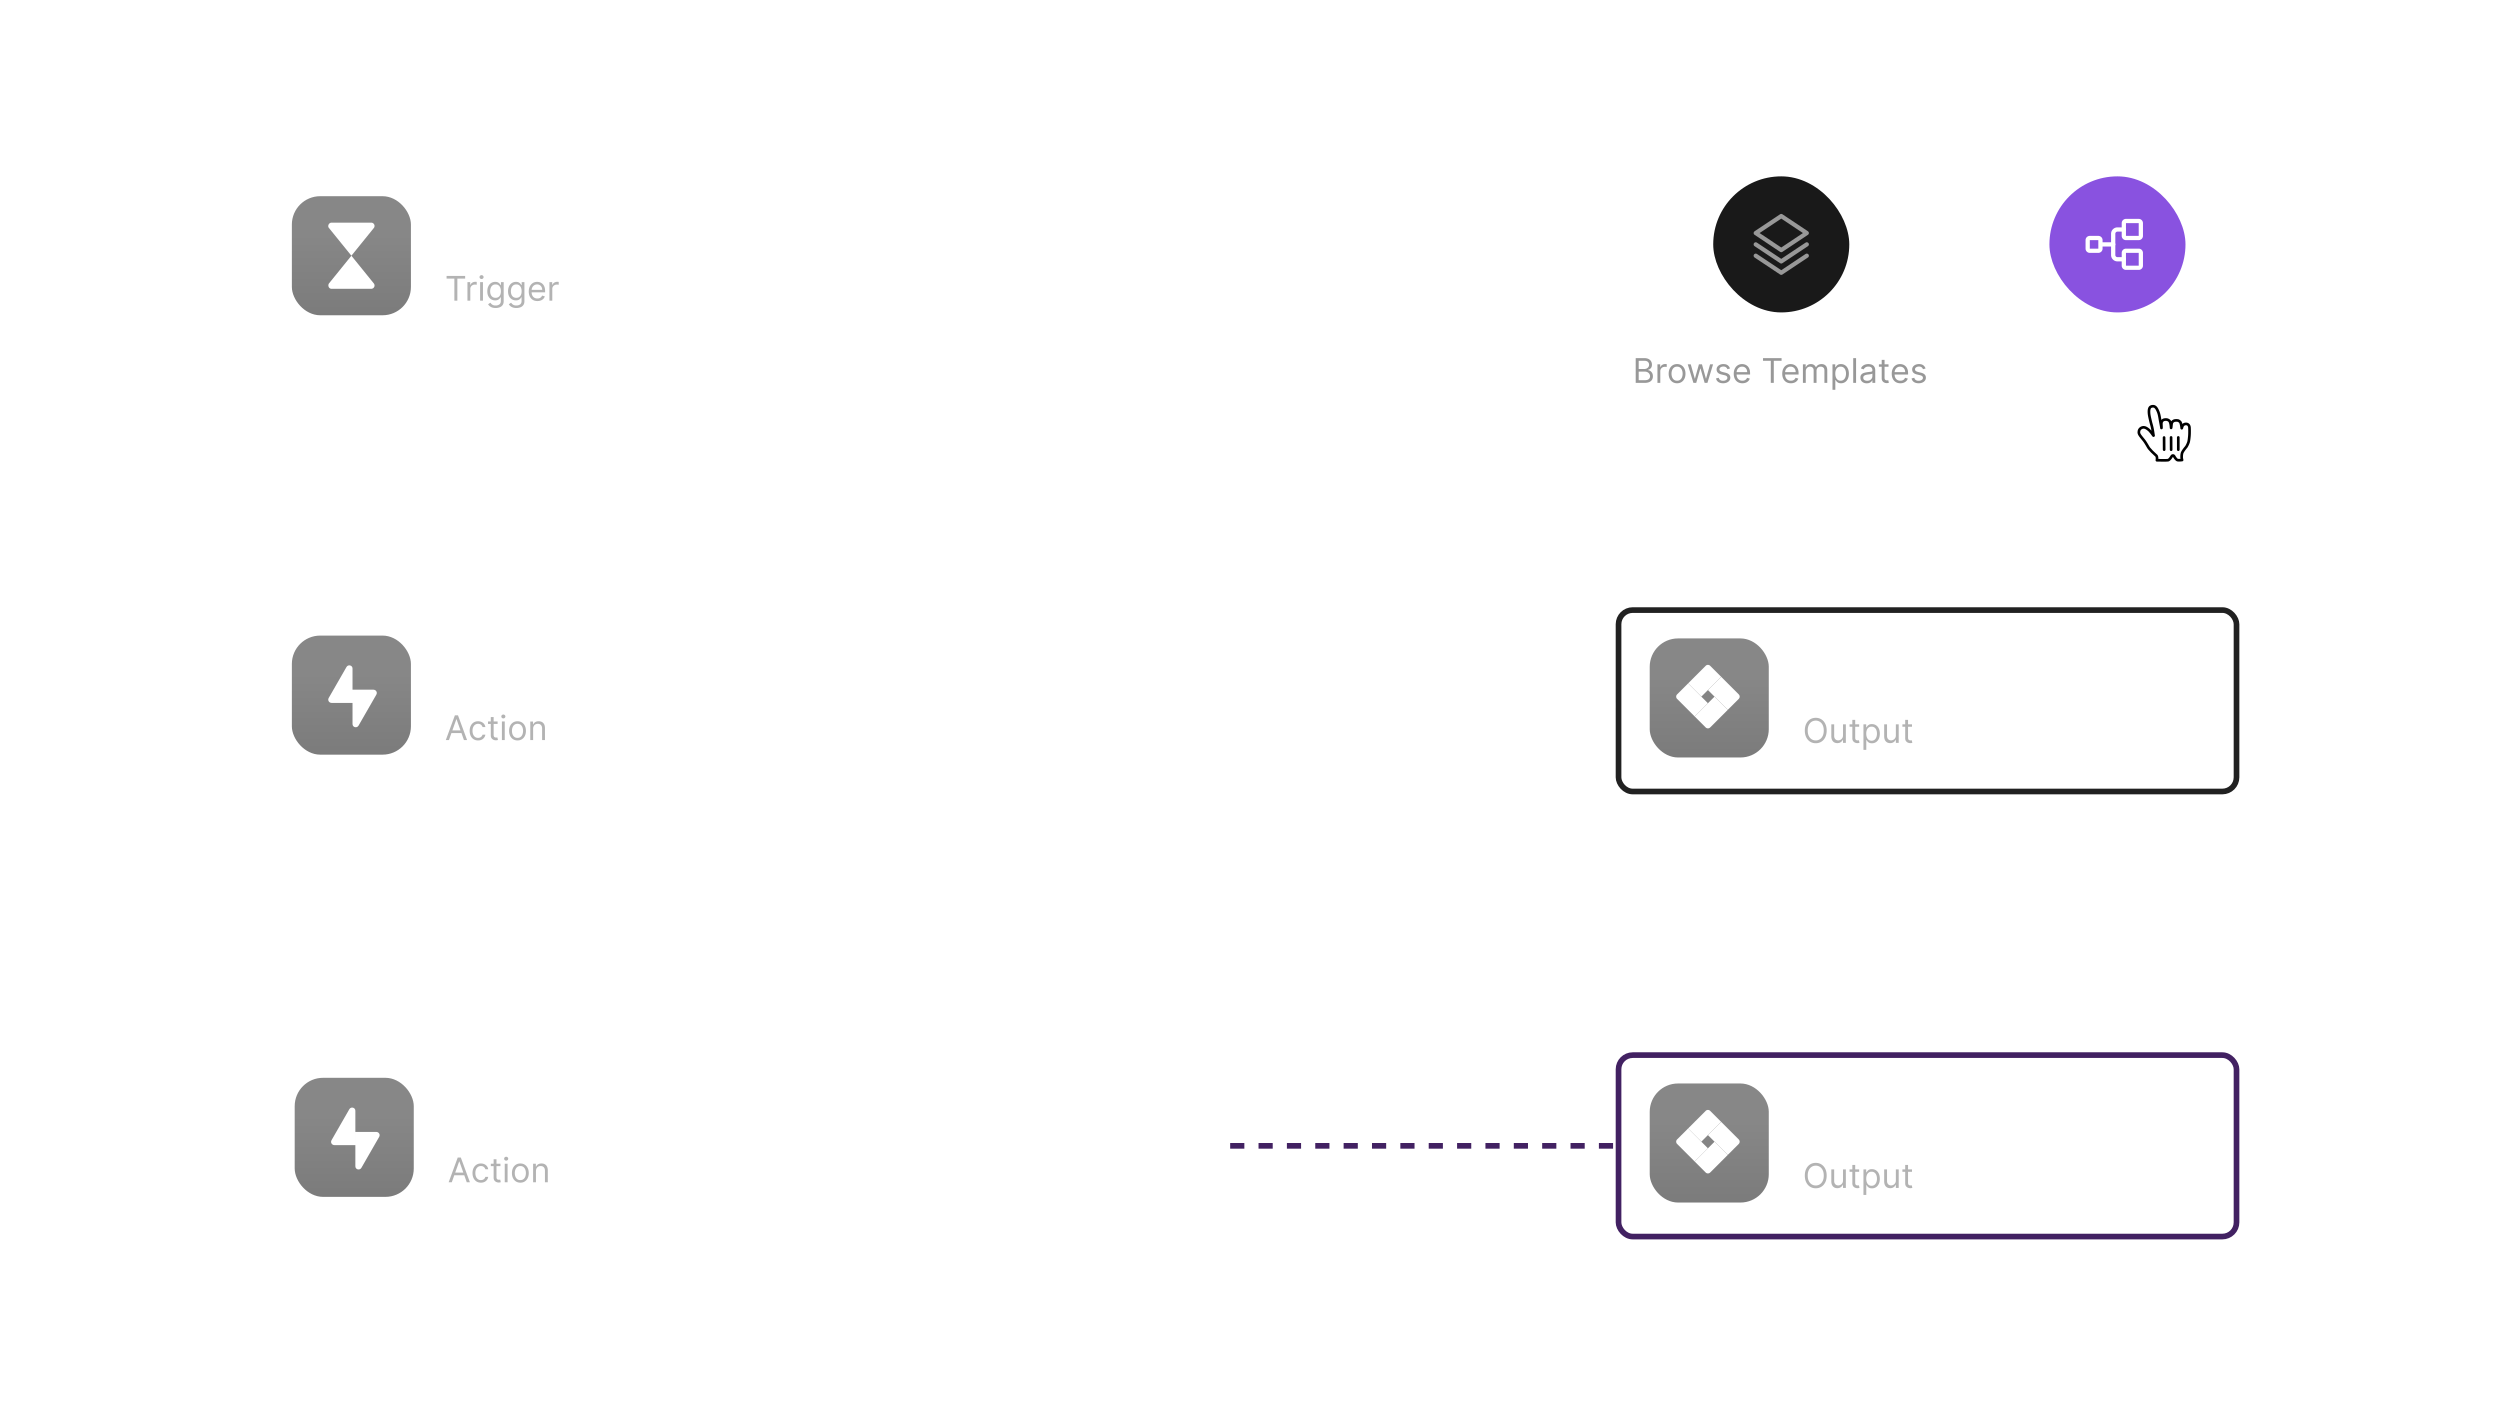 <svg xmlns="http://www.w3.org/2000/svg" width="892" height="502" fill="none"><rect width="222.518" height="66.755" x="93.011" y="373.437" fill="#fff" fill-opacity=".04" rx="6.069"/><rect width="220.495" height="64.733" x="94.023" y="374.448" stroke="#fff" stroke-opacity=".06" stroke-width="2.023" rx="5.057"/><g filter="url(#a)"><rect width="42.481" height="42.481" x="105.149" y="385.573" fill="url(#b)" fill-opacity=".58" rx="10.114"/><path fill="#fff" d="M126.792 417.148c0 1.18 1.534 1.534 2.124.59l6.372-11.092c.472-.826-.118-1.77-1.062-1.77h-7.434v12.272Zm-.001-19.823c0-1.18-1.534-1.534-2.124-.59l-6.372 11.092c-.472.826.118 1.77 1.062 1.77h7.434v-12.272Z"/></g><path fill="#fff" d="M161.198 401.608h-1.121l3.241-8.827h1.104l3.241 8.827h-1.121l-2.637-7.43h-.069l-2.638 7.43Zm.414-3.448h4.517v.949h-4.517v-.949Zm7.426 3.448v-8.827h2.983c.692 0 1.258.125 1.698.375.442.247.77.582.982 1.004.213.423.319.894.319 1.414 0 .52-.106.993-.319 1.418a2.355 2.355 0 0 1-.974 1.017c-.439.25-1.002.375-1.689.375H169.9v-.948h2.103c.474 0 .855-.082 1.143-.245.287-.164.495-.386.624-.664.133-.282.199-.599.199-.953 0-.353-.066-.669-.199-.948a1.412 1.412 0 0 0-.629-.655c-.29-.161-.675-.242-1.155-.242h-1.879v7.879h-1.069Zm8.773-8.827v8.827h-1.069v-8.827h1.069Zm12.66 2.759h-1.069a2.22 2.22 0 0 0-.901-1.397 2.412 2.412 0 0 0-.737-.362c-.27-.08-.551-.12-.844-.12-.535 0-1.019.135-1.453.405-.431.27-.774.668-1.03 1.194-.253.525-.379 1.17-.379 1.935 0 .764.126 1.409.379 1.935.256.526.599.924 1.03 1.194.434.27.918.405 1.453.405.293 0 .574-.04.844-.121.271-.08.516-.199.737-.357a2.254 2.254 0 0 0 .901-1.401h1.069c-.08.451-.227.855-.439 1.211-.213.356-.477.66-.794.909a3.44 3.44 0 0 1-1.064.565 3.978 3.978 0 0 1-1.254.194c-.753 0-1.423-.184-2.009-.552-.586-.367-1.047-.89-1.383-1.569-.337-.678-.505-1.482-.505-2.413 0-.931.168-1.736.505-2.414.336-.678.797-1.201 1.383-1.569.586-.368 1.256-.551 2.009-.551.445 0 .863.064 1.254.194.394.129.748.318 1.064.568.317.248.581.549.794.906.212.353.359.757.439 1.211Zm3.538 6.224c-.42 0-.801-.079-1.142-.237a1.966 1.966 0 0 1-.815-.694c-.201-.305-.302-.673-.302-1.104 0-.379.075-.687.224-.922.15-.239.349-.425.599-.561.25-.135.526-.235.828-.301.305-.069.611-.124.918-.164.402-.052.728-.091.978-.116.253-.029.437-.077.552-.143.118-.066.177-.181.177-.344v-.035c0-.425-.117-.756-.349-.991-.23-.236-.579-.354-1.048-.354-.485 0-.866.107-1.142.319-.276.213-.47.44-.582.681l-.965-.345c.172-.402.402-.715.689-.939.291-.227.607-.385.949-.474a3.936 3.936 0 0 1 1.017-.138c.213 0 .457.026.733.077.278.049.547.151.806.306.261.156.478.39.65.703.173.313.259.733.259 1.259v4.361h-1.017v-.896h-.052a1.788 1.788 0 0 1-.345.461 1.99 1.99 0 0 1-.642.418c-.267.115-.593.173-.978.173Zm.155-.914c.402 0 .741-.079 1.017-.237.279-.158.489-.362.629-.612.144-.25.216-.513.216-.789v-.931c-.043.052-.138.099-.285.142-.143.04-.31.076-.5.108a21.152 21.152 0 0 1-.974.129 3.976 3.976 0 0 0-.741.168 1.287 1.287 0 0 0-.552.341c-.138.149-.207.353-.207.612 0 .353.131.621.393.802.264.178.599.267 1.004.267Zm5.753-8.069v8.827H198.9v-8.827h1.017Zm2.88 0v8.827h-1.017v-8.827h1.017Z"/><path fill="#B3B3B3" d="M161.198 421.837h-1.121l3.241-8.827h1.104l3.241 8.827h-1.121l-2.637-7.431h-.069l-2.638 7.431Zm.414-3.448h4.517v.948h-4.517v-.948Zm9.978 3.586c-.621 0-1.156-.147-1.604-.44a2.864 2.864 0 0 1-1.034-1.211c-.242-.514-.362-1.102-.362-1.763 0-.672.123-1.266.37-1.78.25-.517.598-.921 1.043-1.211.449-.293.972-.44 1.569-.44.466 0 .885.087 1.259.259.373.172.679.414.918.724.238.31.386.672.444 1.086h-1.017a1.57 1.57 0 0 0-.518-.801c-.264-.236-.62-.354-1.068-.354-.397 0-.745.104-1.044.31a2.021 2.021 0 0 0-.693.867c-.164.37-.246.806-.246 1.306 0 .511.08.957.241 1.336.164.379.394.674.69.883.299.21.649.315 1.052.315.264 0 .504-.046.719-.138.216-.092.398-.224.548-.396.149-.173.255-.38.319-.621h1.017c-.058.391-.2.743-.427 1.056-.224.31-.521.557-.892.741-.368.181-.796.272-1.284.272Zm6.969-6.758v.862h-3.431v-.862h3.431Zm-2.431-1.587h1.017v6.31c0 .288.042.503.125.647a.646.646 0 0 0 .328.284c.135.046.277.069.427.069.112 0 .204-.005.275-.017l.173-.034.207.913a2.09 2.09 0 0 1-.289.078c-.124.029-.28.043-.47.043-.287 0-.569-.062-.845-.185a1.681 1.681 0 0 1-.681-.565c-.178-.253-.267-.572-.267-.957v-6.586Zm3.961 8.207v-6.62h1.017v6.62h-1.017Zm.517-7.724a.724.724 0 0 1-.513-.202.654.654 0 0 1-.211-.487c0-.19.071-.352.211-.488a.724.724 0 0 1 .513-.202c.199 0 .368.067.509.202a.646.646 0 0 1 .215.488.644.644 0 0 1-.215.487.708.708 0 0 1-.509.202Zm5.053 7.862c-.598 0-1.122-.142-1.573-.427a2.89 2.89 0 0 1-1.052-1.194c-.25-.511-.375-1.109-.375-1.793 0-.689.125-1.291.375-1.806a2.895 2.895 0 0 1 1.052-1.198c.451-.284.975-.427 1.573-.427s1.121.143 1.569.427c.451.285.801.684 1.051 1.198.253.515.38 1.117.38 1.806 0 .684-.127 1.282-.38 1.793-.25.512-.6.91-1.051 1.194-.448.285-.971.427-1.569.427Zm0-.914c.454 0 .827-.116 1.121-.349.293-.233.51-.539.65-.918.141-.379.212-.79.212-1.233 0-.442-.071-.855-.212-1.237a2.073 2.073 0 0 0-.65-.926c-.294-.236-.667-.354-1.121-.354-.454 0-.828.118-1.121.354-.293.235-.51.544-.651.926a3.57 3.57 0 0 0-.211 1.237c0 .443.071.854.211 1.233.141.379.358.685.651.918.293.233.667.349 1.121.349Zm5.57-3.207v3.983h-1.018v-6.62h.983v1.034h.086c.156-.336.391-.606.707-.81.316-.207.724-.311 1.224-.311.449 0 .841.092 1.177.276.336.181.598.457.784.828.187.368.281.833.281 1.396v4.207h-1.018v-4.138c0-.52-.135-.925-.405-1.215-.27-.293-.641-.44-1.112-.44-.324 0-.615.07-.87.211a1.519 1.519 0 0 0-.6.617c-.146.27-.219.597-.219.982Z"/><rect width="222.518" height="66.755" x="92" y="215.651" fill="#fff" fill-opacity=".04" rx="6.069"/><rect width="220.495" height="64.733" x="93.011" y="216.663" stroke="#fff" stroke-opacity=".06" stroke-width="2.023" rx="5.057"/><g filter="url(#c)"><rect width="42.481" height="42.481" x="104.137" y="227.788" fill="url(#d)" fill-opacity=".58" rx="10.114"/><path fill="#fff" d="M125.78 259.363c0 1.18 1.534 1.534 2.124.59l6.372-11.092c.472-.826-.118-1.77-1.062-1.77h-7.434v12.272Zm0-19.825c0-1.18-1.534-1.534-2.124-.59l-6.372 11.093c-.472.826.118 1.77 1.062 1.77h7.434v-12.273Z"/></g><path fill="#fff" d="m161.428 243.822-2.414-8.827h1.086l1.845 7.189h.086l1.879-7.189h1.207l1.879 7.189h.087l1.844-7.189h1.086l-2.413 8.827h-1.104l-1.948-7.034h-.069l-1.948 7.034h-1.103Zm11.939.138c-.638 0-1.188-.141-1.651-.422a2.836 2.836 0 0 1-1.065-1.19c-.247-.511-.37-1.106-.37-1.784 0-.678.123-1.276.37-1.793.25-.52.598-.925 1.043-1.216.449-.293.972-.439 1.569-.439.345 0 .686.057 1.022.172.336.115.642.302.918.56.276.256.496.595.659 1.018.164.422.246.942.246 1.56v.431h-5.103v-.879h4.069c0-.374-.075-.707-.225-1a1.682 1.682 0 0 0-.629-.694 1.758 1.758 0 0 0-.957-.255c-.405 0-.755.101-1.051.302a1.984 1.984 0 0 0-.677.776 2.28 2.28 0 0 0-.237 1.026v.586c0 .5.086.924.258 1.271.176.345.419.608.729.789.31.178.671.267 1.082.267.267 0 .508-.037.724-.112.218-.077.406-.192.564-.344.158-.156.281-.348.367-.578l.983.276a2.191 2.191 0 0 1-.522.879 2.53 2.53 0 0 1-.905.586 3.355 3.355 0 0 1-1.211.207Zm4.426-.138v-8.827h1.017v3.259h.087c.074-.115.178-.262.31-.44.135-.181.328-.342.578-.483.252-.143.594-.215 1.025-.215.558 0 1.049.139 1.474.418.426.279.758.674.996 1.185.239.512.358 1.115.358 1.81 0 .701-.119 1.309-.358 1.824-.238.511-.569.908-.991 1.189-.423.279-.91.418-1.461.418-.426 0-.766-.07-1.022-.211a1.894 1.894 0 0 1-.59-.487 6.22 6.22 0 0 1-.319-.457h-.121v1.017h-.983Zm1-3.31c0 .5.073.941.22 1.323.147.38.361.677.642.892.282.213.627.319 1.035.319.425 0 .78-.112 1.064-.336.288-.227.503-.531.647-.913.146-.386.22-.814.22-1.285 0-.465-.072-.885-.216-1.258a1.95 1.95 0 0 0-.642-.893c-.285-.221-.642-.332-1.073-.332-.414 0-.762.105-1.043.315a1.88 1.88 0 0 0-.638.871c-.144.37-.216.803-.216 1.297Zm7.418-.672v3.982h-1.017v-8.827h1.017v3.241h.086a1.87 1.87 0 0 1 .698-.814c.314-.204.73-.306 1.25-.306.451 0 .847.09 1.186.271.339.178.602.453.788.823.19.368.285.837.285 1.406v4.206h-1.017v-4.137c0-.526-.137-.933-.41-1.22-.27-.29-.645-.436-1.125-.436-.333 0-.632.071-.896.212-.262.14-.469.346-.621.616-.149.27-.224.598-.224.983Zm8.843 4.12c-.597 0-1.122-.142-1.573-.427a2.9 2.9 0 0 1-1.052-1.193c-.25-.512-.375-1.11-.375-1.793 0-.69.125-1.292.375-1.806a2.898 2.898 0 0 1 1.052-1.199c.451-.284.976-.426 1.573-.426.598 0 1.121.142 1.569.426.451.285.802.684 1.052 1.199.253.514.379 1.116.379 1.806 0 .683-.126 1.281-.379 1.793-.25.511-.601.909-1.052 1.193-.448.285-.971.427-1.569.427Zm0-.914c.454 0 .828-.116 1.121-.349.293-.232.51-.538.651-.918.141-.379.211-.79.211-1.232 0-.443-.07-.855-.211-1.237a2.08 2.08 0 0 0-.651-.927c-.293-.236-.667-.354-1.121-.354-.454 0-.827.118-1.12.354a2.08 2.08 0 0 0-.651.927 3.543 3.543 0 0 0-.211 1.237c0 .442.07.853.211 1.232.141.38.358.686.651.918.293.233.666.349 1.12.349Zm7.242.914c-.597 0-1.122-.142-1.573-.427a2.9 2.9 0 0 1-1.052-1.193c-.25-.512-.375-1.11-.375-1.793 0-.69.125-1.292.375-1.806a2.898 2.898 0 0 1 1.052-1.199c.451-.284.976-.426 1.573-.426.598 0 1.121.142 1.569.426.451.285.802.684 1.052 1.199.253.514.379 1.116.379 1.806 0 .683-.126 1.281-.379 1.793-.25.511-.601.909-1.052 1.193-.448.285-.971.427-1.569.427Zm0-.914c.454 0 .828-.116 1.121-.349.293-.232.51-.538.651-.918.141-.379.211-.79.211-1.232 0-.443-.07-.855-.211-1.237a2.08 2.08 0 0 0-.651-.927c-.293-.236-.667-.354-1.121-.354-.454 0-.827.118-1.12.354a2.08 2.08 0 0 0-.651.927 3.543 3.543 0 0 0-.211 1.237c0 .442.07.853.211 1.232.141.38.358.686.651.918.293.233.666.349 1.12.349Zm5.501-1.637-.017-1.259h.207l2.896-2.948h1.259l-3.086 3.12h-.086l-1.173 1.087Zm-.948 2.413v-8.827h1.017v8.827h-1.017Zm4.207 0-2.586-3.275.724-.707 3.155 3.982h-1.293Zm12.946-8.827v8.827h-1.034l-4.81-6.93h-.087v6.93h-1.068v-8.827h1.034l4.827 6.948h.087v-6.948h1.051Zm4.691 8.965c-.598 0-1.122-.142-1.574-.427a2.898 2.898 0 0 1-1.051-1.193c-.25-.512-.375-1.11-.375-1.793 0-.69.125-1.292.375-1.806a2.896 2.896 0 0 1 1.051-1.199c.452-.284.976-.426 1.574-.426.597 0 1.12.142 1.569.426.451.285.801.684 1.051 1.199.253.514.38 1.116.38 1.806 0 .683-.127 1.281-.38 1.793-.25.511-.6.909-1.051 1.193-.449.285-.972.427-1.569.427Zm0-.914c.454 0 .827-.116 1.12-.349.293-.232.51-.538.651-.918.141-.379.211-.79.211-1.232 0-.443-.07-.855-.211-1.237a2.08 2.08 0 0 0-.651-.927c-.293-.236-.666-.354-1.12-.354-.454 0-.828.118-1.121.354a2.08 2.08 0 0 0-.651.927 3.543 3.543 0 0 0-.211 1.237c0 .442.07.853.211 1.232.141.38.358.686.651.918.293.233.667.349 1.121.349Zm7.431-5.844v.862h-3.43v-.862h3.43Zm-2.43-1.586h1.017v6.31c0 .287.041.503.125.646a.647.647 0 0 0 .327.285c.135.046.278.069.427.069.112 0 .204-.006.276-.017l.172-.035.207.914a1.94 1.94 0 0 1-.289.077c-.123.029-.28.043-.469.043a2.04 2.04 0 0 1-.845-.185 1.679 1.679 0 0 1-.681-.564c-.178-.253-.267-.572-.267-.957v-6.586Zm3.961 8.206v-6.62h1.017v6.62h-1.017Zm.517-7.723a.723.723 0 0 1-.513-.203.65.65 0 0 1-.211-.487c0-.19.07-.352.211-.487a.723.723 0 0 1 .513-.203c.198 0 .368.068.508.203a.643.643 0 0 1 .216.487c0 .19-.072.352-.216.487a.707.707 0 0 1-.508.203Zm5.311 1.103v.862h-3.569v-.862h3.569Zm-2.5 6.62v-7.534c0-.379.089-.695.267-.948.178-.253.41-.443.694-.569.285-.126.585-.19.901-.19.25 0 .454.02.612.061.158.04.276.077.353.112l-.293.879a5.074 5.074 0 0 0-.215-.065 1.307 1.307 0 0 0-.354-.038c-.336 0-.579.084-.728.254-.146.169-.22.418-.22.746v7.292h-1.017Zm3.925 0v-6.62h1.018v6.62h-1.018Zm.518-7.723a.722.722 0 0 1-.513-.203.65.65 0 0 1-.211-.487c0-.19.07-.352.211-.487a.722.722 0 0 1 .513-.203c.198 0 .368.068.508.203a.643.643 0 0 1 .216.487c0 .19-.072.352-.216.487a.707.707 0 0 1-.508.203Zm5.052 7.861c-.62 0-1.155-.146-1.603-.439a2.876 2.876 0 0 1-1.035-1.212c-.241-.514-.362-1.102-.362-1.762 0-.673.124-1.266.371-1.781.25-.517.598-.92 1.043-1.211.448-.293.971-.439 1.569-.439.466 0 .885.086 1.259.258.373.173.679.414.918.724.238.311.386.673.444 1.087h-1.018a1.575 1.575 0 0 0-.517-.802c-.264-.236-.62-.354-1.069-.354-.396 0-.744.104-1.043.311a2.026 2.026 0 0 0-.694.866c-.164.371-.245.806-.245 1.306 0 .512.08.957.241 1.336.164.38.394.674.69.884.298.21.649.314 1.051.314.265 0 .505-.046.72-.137a1.482 1.482 0 0 0 .866-1.018h1.018c-.058.391-.2.743-.427 1.056a2.384 2.384 0 0 1-.892.742c-.368.181-.796.271-1.285.271Zm6.039.017c-.42 0-.8-.079-1.142-.237a1.959 1.959 0 0 1-.815-.694c-.201-.304-.302-.672-.302-1.103 0-.379.075-.687.224-.922.15-.239.35-.426.599-.561.25-.135.526-.235.828-.301.305-.069.611-.124.918-.164.402-.052.729-.091.978-.117.253-.028.437-.076.552-.142.118-.066.177-.181.177-.345v-.034c0-.425-.116-.756-.349-.991-.23-.236-.579-.354-1.048-.354-.485 0-.866.107-1.142.319-.276.213-.47.44-.582.681l-.965-.345c.172-.402.402-.715.69-.939a2.58 2.58 0 0 1 .948-.474 3.936 3.936 0 0 1 1.017-.138c.213 0 .457.026.733.077.278.049.547.151.806.306a1.8 1.8 0 0 1 .65.703c.173.313.259.733.259 1.258v4.362h-1.017v-.896h-.052a1.805 1.805 0 0 1-.345.461 1.99 1.99 0 0 1-.642.418c-.267.115-.593.172-.978.172Zm.155-.913c.402 0 .741-.079 1.017-.237.279-.158.489-.362.629-.612.144-.25.216-.513.216-.789v-.931c-.043.052-.138.099-.285.142-.143.04-.31.076-.5.108-.186.029-.369.054-.547.077l-.427.052a3.976 3.976 0 0 0-.741.168 1.277 1.277 0 0 0-.552.341c-.138.149-.207.353-.207.612 0 .353.131.62.393.801.264.179.599.268 1.004.268Zm7.615-5.862v.862h-3.431v-.862h3.431Zm-2.431-1.586h1.017v6.31c0 .287.042.503.125.646a.65.65 0 0 0 .328.285c.135.046.277.069.426.069.112 0 .204-.006.276-.017l.173-.035.207.914a1.974 1.974 0 0 1-.289.077c-.124.029-.28.043-.47.043-.287 0-.569-.061-.845-.185a1.679 1.679 0 0 1-.681-.564c-.178-.253-.267-.572-.267-.957v-6.586Zm3.961 8.206v-6.62h1.017v6.62h-1.017Zm.517-7.723a.725.725 0 0 1-.513-.203.65.65 0 0 1-.211-.487c0-.19.07-.352.211-.487a.725.725 0 0 1 .513-.203.71.71 0 0 1 .509.203.646.646 0 0 1 .215.487c0 .19-.072.352-.215.487a.71.71 0 0 1-.509.203Zm5.053 7.861c-.598 0-1.122-.142-1.573-.427a2.893 2.893 0 0 1-1.052-1.193c-.25-.512-.375-1.11-.375-1.793 0-.69.125-1.292.375-1.806a2.891 2.891 0 0 1 1.052-1.199c.451-.284.975-.426 1.573-.426.597 0 1.12.142 1.569.426.451.285.801.684 1.051 1.199.253.514.38 1.116.38 1.806 0 .683-.127 1.281-.38 1.793-.25.511-.6.909-1.051 1.193-.449.285-.972.427-1.569.427Zm0-.914c.454 0 .827-.116 1.12-.349.293-.232.51-.538.651-.918.141-.379.211-.79.211-1.232 0-.443-.07-.855-.211-1.237a2.08 2.08 0 0 0-.651-.927c-.293-.236-.666-.354-1.12-.354-.454 0-.828.118-1.121.354a2.08 2.08 0 0 0-.651.927 3.543 3.543 0 0 0-.211 1.237c0 .442.07.853.211 1.232.141.38.358.686.651.918.293.233.667.349 1.121.349Zm5.569-3.206v3.982h-1.017v-6.62h.983v1.034h.086a1.89 1.89 0 0 1 .707-.81c.316-.207.724-.31 1.224-.31.448 0 .841.092 1.177.276.336.181.597.456.784.827.187.368.28.833.28 1.397v4.206h-1.017v-4.137c0-.521-.135-.926-.405-1.216-.27-.293-.641-.44-1.112-.44-.325 0-.615.071-.871.212-.252.14-.452.346-.599.616-.146.27-.22.598-.22.983Z"/><path fill="#B3B3B3" d="M160.186 264.052h-1.12l3.241-8.827h1.103l3.242 8.827h-1.121l-2.638-7.431h-.069l-2.638 7.431Zm.414-3.448h4.517v.948H160.6v-.948Zm9.978 3.586c-.621 0-1.155-.147-1.603-.44a2.867 2.867 0 0 1-1.035-1.211c-.241-.514-.362-1.102-.362-1.763 0-.672.124-1.266.371-1.78.25-.517.598-.921 1.043-1.211.448-.293.971-.44 1.569-.44.465 0 .885.086 1.258.259.374.172.68.414.918.724.239.31.387.672.444 1.086h-1.017a1.575 1.575 0 0 0-.517-.802c-.264-.235-.621-.353-1.069-.353-.396 0-.744.103-1.043.31a2.023 2.023 0 0 0-.694.867c-.164.37-.246.806-.246 1.306 0 .511.081.956.242 1.336.164.379.393.674.689.883.299.21.65.315 1.052.315.264 0 .504-.046.72-.138a1.48 1.48 0 0 0 .866-1.017h1.017a2.348 2.348 0 0 1-1.319 1.797c-.367.181-.795.272-1.284.272Zm6.97-6.759v.862h-3.431v-.862h3.431Zm-2.431-1.586h1.017v6.31c0 .288.041.503.125.647a.645.645 0 0 0 .327.284c.135.046.278.069.427.069.112 0 .204-.005.276-.017l.172-.034.207.913a2.05 2.05 0 0 1-.289.078c-.123.029-.28.043-.469.043-.288 0-.569-.062-.845-.185a1.681 1.681 0 0 1-.681-.565c-.178-.253-.267-.572-.267-.957v-6.586Zm3.961 8.207v-6.621h1.017v6.621h-1.017Zm.517-7.724a.725.725 0 0 1-.513-.203.65.65 0 0 1-.211-.487.65.65 0 0 1 .211-.487.724.724 0 0 1 .513-.202c.198 0 .368.067.508.202a.645.645 0 0 1 .216.487c0 .19-.072.352-.216.487a.707.707 0 0 1-.508.203Zm5.052 7.862c-.597 0-1.122-.143-1.573-.427a2.887 2.887 0 0 1-1.051-1.194c-.25-.511-.375-1.109-.375-1.793 0-.69.125-1.292.375-1.806a2.886 2.886 0 0 1 1.051-1.198c.451-.285.976-.427 1.573-.427.598 0 1.121.142 1.569.427.451.284.802.684 1.052 1.198.253.514.379 1.116.379 1.806 0 .684-.126 1.282-.379 1.793-.25.512-.601.91-1.052 1.194-.448.284-.971.427-1.569.427Zm0-.914c.454 0 .828-.116 1.121-.349.293-.233.51-.539.651-.918.141-.38.211-.79.211-1.233 0-.442-.07-.855-.211-1.237a2.092 2.092 0 0 0-.651-.927c-.293-.235-.667-.353-1.121-.353-.454 0-.827.118-1.12.353-.293.236-.51.545-.651.927a3.547 3.547 0 0 0-.211 1.237c0 .443.07.853.211 1.233.141.379.358.685.651.918.293.233.666.349 1.12.349Zm5.57-3.207v3.983H189.2v-6.621h.983v1.035h.086a1.89 1.89 0 0 1 .707-.81c.316-.207.724-.311 1.224-.311.448 0 .84.092 1.177.276.336.181.597.457.784.828.187.367.28.833.28 1.396v4.207h-1.017v-4.138c0-.52-.135-.925-.405-1.215-.27-.294-.641-.44-1.112-.44-.325 0-.615.07-.871.211a1.514 1.514 0 0 0-.599.616c-.147.271-.22.598-.22.983Z"/><rect width="222.518" height="66.755" x="92" y="58.877" fill="#fff" fill-opacity=".04" rx="6.069"/><rect width="220.495" height="64.733" x="93.011" y="59.888" stroke="#fff" stroke-opacity=".06" stroke-width="2.023" rx="5.057"/><g filter="url(#e)"><rect width="42.481" height="42.481" x="104.137" y="71.015" fill="url(#f)" fill-opacity=".58" rx="10.114"/><path fill="#fff" d="M132.458 104.055h-14.16c-.944 0-1.416-1.062-.944-1.888l8.024-9.912 8.024 9.912c.59.826 0 1.888-.944 1.888Zm.944-21.714-8.024 9.912-8.024-9.912c-.59-.708 0-1.888.944-1.888h14.16a1.18 1.18 0 0 1 .944 1.888Z"/></g><path fill="#fff" d="M159.824 87.049v-8.827h5.293v.948h-4.224v2.983h3.828v.948h-3.828v3.948h-1.069Zm10.743-2.707V80.43h1.017v6.62h-1.017v-1.12h-.069a2.167 2.167 0 0 1-.724.857c-.327.233-.741.349-1.241.349-.414 0-.782-.09-1.103-.272a1.9 1.9 0 0 1-.759-.827c-.184-.37-.276-.838-.276-1.4V80.43h1.017v4.137c0 .483.135.868.405 1.155.273.288.621.431 1.043.431.253 0 .511-.064.772-.194a1.68 1.68 0 0 0 .664-.594c.181-.268.271-.608.271-1.022Zm3.898-1.276v3.983h-1.017v-6.62h.982v1.034h.086c.156-.336.391-.606.707-.81.316-.207.724-.31 1.224-.31.449 0 .841.091 1.177.275.336.181.598.457.785.828.186.368.28.833.28 1.396v4.207h-1.018V82.91c0-.52-.135-.925-.405-1.215-.27-.293-.64-.44-1.112-.44-.324 0-.615.07-.87.211a1.51 1.51 0 0 0-.599.617c-.147.27-.22.597-.22.982Zm8.772 4.12c-.621 0-1.155-.146-1.603-.439a2.859 2.859 0 0 1-1.035-1.211c-.241-.514-.362-1.102-.362-1.763 0-.672.124-1.266.371-1.78a2.93 2.93 0 0 1 1.043-1.211c.448-.293.971-.44 1.569-.44.465 0 .885.087 1.258.259.374.172.68.414.918.724.239.31.387.672.444 1.086h-1.017a1.581 1.581 0 0 0-.517-.802c-.265-.235-.621-.353-1.069-.353-.397 0-.744.103-1.043.31a2.024 2.024 0 0 0-.694.867c-.164.37-.246.806-.246 1.306 0 .511.081.956.242 1.336.163.38.393.674.689.883.299.21.65.315 1.052.315.264 0 .504-.046.72-.138a1.484 1.484 0 0 0 .866-1.017h1.017a2.35 2.35 0 0 1-1.319 1.797c-.367.181-.796.272-1.284.272Zm6.969-6.758v.862h-3.43v-.862h3.43Zm-2.43-1.586h1.017v6.31c0 .288.041.503.125.647a.65.65 0 0 0 .327.284c.135.046.278.07.427.07.112 0 .204-.006.276-.018l.172-.034.207.913a2.045 2.045 0 0 1-.289.078c-.123.029-.28.043-.469.043-.288 0-.569-.062-.845-.185a1.679 1.679 0 0 1-.681-.565c-.178-.253-.267-.572-.267-.957v-6.586Zm3.961 8.207v-6.62h1.017v6.62h-1.017Zm.517-7.724a.723.723 0 0 1-.513-.203.65.65 0 0 1-.211-.487c0-.19.07-.352.211-.487a.723.723 0 0 1 .513-.202c.198 0 .368.067.508.202a.644.644 0 0 1 .216.487c0 .19-.072.352-.216.487a.706.706 0 0 1-.508.203Zm5.052 7.862c-.597 0-1.122-.142-1.573-.427a2.902 2.902 0 0 1-1.052-1.194c-.25-.511-.375-1.109-.375-1.793 0-.69.125-1.291.375-1.806a2.896 2.896 0 0 1 1.052-1.198c.451-.285.976-.427 1.573-.427.598 0 1.121.142 1.569.427.451.284.802.684 1.052 1.198.253.514.379 1.117.379 1.806 0 .684-.126 1.282-.379 1.793a2.86 2.86 0 0 1-1.052 1.194c-.448.284-.971.427-1.569.427Zm0-.914c.454 0 .828-.116 1.121-.35.293-.232.51-.538.651-.917.141-.38.211-.79.211-1.233 0-.442-.07-.855-.211-1.237a2.088 2.088 0 0 0-.651-.927c-.293-.235-.667-.353-1.121-.353-.454 0-.827.118-1.12.353-.293.236-.51.545-.651.927a3.546 3.546 0 0 0-.211 1.237c0 .443.07.853.211 1.233.141.38.358.685.651.918.293.233.666.349 1.12.349Zm5.57-3.207v3.983h-1.017v-6.62h.983v1.034h.086a1.89 1.89 0 0 1 .707-.81c.316-.207.724-.31 1.224-.31.448 0 .84.091 1.176.275.337.181.598.457.785.828.187.368.28.833.28 1.396v4.207h-1.017V82.91c0-.52-.135-.925-.405-1.215-.27-.293-.641-.44-1.112-.44-.325 0-.615.07-.871.211a1.51 1.51 0 0 0-.599.617c-.147.27-.22.597-.22.982Zm16.737-2.086h-1.069a2.217 2.217 0 0 0-.9-1.396 2.426 2.426 0 0 0-.737-.362 2.961 2.961 0 0 0-.845-.121c-.535 0-1.019.135-1.453.405-.431.27-.774.668-1.03 1.194-.253.526-.379 1.17-.379 1.935 0 .765.126 1.41.379 1.935.256.526.599.924 1.03 1.194.434.27.918.406 1.453.406.293 0 .575-.04.845-.121.27-.08.515-.2.737-.358a2.26 2.26 0 0 0 .9-1.4h1.069c-.08.45-.227.854-.439 1.21a3.31 3.31 0 0 1-.793.91 3.47 3.47 0 0 1-1.065.565 3.97 3.97 0 0 1-1.254.194c-.753 0-1.423-.184-2.009-.552-.586-.368-1.047-.89-1.383-1.57-.336-.677-.505-1.482-.505-2.413 0-.93.169-1.735.505-2.413.336-.679.797-1.201 1.383-1.57.586-.367 1.256-.551 2.009-.551.445 0 .863.065 1.254.194.394.13.749.319 1.065.569.316.247.58.549.793.905.212.353.359.757.439 1.211Zm3.538 6.224c-.42 0-.8-.079-1.142-.237a1.96 1.96 0 0 1-.815-.694c-.201-.305-.302-.672-.302-1.103 0-.38.075-.687.225-.923.149-.238.349-.425.599-.56a3.14 3.14 0 0 1 .827-.302c.305-.069.611-.123.918-.164.403-.051.729-.09.979-.116.253-.029.436-.076.551-.142.118-.066.177-.181.177-.345v-.034c0-.426-.116-.756-.349-.992-.23-.235-.579-.353-1.047-.353-.486 0-.867.106-1.143.319-.275.212-.469.44-.581.68l-.966-.344c.172-.402.402-.716.69-.94a2.58 2.58 0 0 1 .948-.474 3.936 3.936 0 0 1 1.017-.138c.213 0 .457.026.733.078.279.049.547.15.806.306.261.155.478.39.651.702.172.314.258.733.258 1.259v4.362h-1.017v-.897h-.052a1.807 1.807 0 0 1-.344.462 1.985 1.985 0 0 1-.643.418c-.267.115-.593.172-.978.172Zm.155-.914c.402 0 .741-.079 1.017-.237a1.616 1.616 0 0 0 .845-1.4v-.932c-.043.052-.138.1-.284.143-.144.04-.311.076-.5.107a23.3 23.3 0 0 1-.974.13c-.265.034-.512.09-.742.168a1.27 1.27 0 0 0-.551.34c-.138.15-.207.354-.207.612 0 .354.13.621.392.802.264.178.599.267 1.004.267Zm5.753-8.068v8.827h-1.017v-8.827h1.017Zm2.88 0v8.827h-1.017v-8.827h1.017Z"/><path fill="#B3B3B3" d="M159.342 99.398v-.948h6.62v.948h-2.776v7.879h-1.069v-7.879h-2.775Zm7.444 7.879v-6.62h.983v1h.069c.121-.328.339-.593.655-.797a1.927 1.927 0 0 1 1.069-.306c.075 0 .168.001.28.004.112.003.197.007.254.013v1.034a3.73 3.73 0 0 0-.237-.039c-.12-.02-.248-.03-.383-.03-.322 0-.609.068-.862.203a1.48 1.48 0 0 0-.811 1.349v4.189h-1.017Zm4.516 0v-6.62h1.017v6.62h-1.017Zm.517-7.723a.724.724 0 0 1-.513-.203.653.653 0 0 1-.211-.487c0-.19.071-.352.211-.487a.725.725 0 0 1 .513-.203c.199 0 .368.068.509.203a.643.643 0 0 1 .215.487c0 .19-.071.352-.215.487a.708.708 0 0 1-.509.203Zm5.036 10.344c-.492 0-.914-.063-1.267-.19a2.679 2.679 0 0 1-.884-.491 2.681 2.681 0 0 1-.556-.647l.81-.569c.092.121.209.259.349.414.141.158.334.295.578.41.247.117.57.176.97.176.534 0 .975-.129 1.323-.388.348-.258.521-.663.521-1.215v-1.345h-.086c-.074.121-.181.27-.319.449-.135.175-.33.331-.586.469-.253.135-.595.203-1.026.203a2.769 2.769 0 0 1-1.439-.379c-.423-.253-.757-.621-1.005-1.104-.244-.483-.366-1.069-.366-1.758 0-.678.119-1.269.358-1.772.238-.506.57-.896.995-1.172.426-.279.917-.418 1.475-.418.431 0 .772.072 1.025.215.256.141.451.302.587.483.137.178.244.325.318.44h.104v-1.052h.983v6.81c0 .569-.13 1.032-.388 1.388a2.215 2.215 0 0 1-1.035.789 3.913 3.913 0 0 1-1.439.254Zm-.035-3.638c.408 0 .753-.093 1.035-.28.281-.187.495-.455.642-.806.146-.351.22-.77.22-1.259 0-.477-.072-.898-.216-1.262a1.888 1.888 0 0 0-.638-.858c-.281-.207-.629-.31-1.043-.31-.431 0-.79.109-1.077.327a1.996 1.996 0 0 0-.643.879c-.14.368-.211.776-.211 1.224 0 .46.072.867.216 1.22.146.351.362.627.646.828.288.198.644.297 1.069.297Zm7.431 3.638c-.491 0-.914-.063-1.267-.19a2.679 2.679 0 0 1-.884-.491 2.681 2.681 0 0 1-.556-.647l.81-.569c.092.121.209.259.35.414.14.158.333.295.577.41.247.117.57.176.97.176.534 0 .975-.129 1.323-.388.348-.258.522-.663.522-1.215v-1.345h-.087c-.074.121-.181.27-.319.449-.135.175-.33.331-.586.469-.253.135-.594.203-1.026.203a2.769 2.769 0 0 1-1.439-.379 2.663 2.663 0 0 1-1.004-1.104c-.245-.483-.367-1.069-.367-1.758 0-.678.12-1.269.358-1.772.239-.506.57-.896.996-1.172.425-.279.916-.418 1.474-.418.431 0 .773.072 1.026.215.255.141.451.302.586.483.138.178.244.325.319.44h.103v-1.052h.983v6.81c0 .569-.129 1.032-.388 1.388a2.215 2.215 0 0 1-1.035.789 3.91 3.91 0 0 1-1.439.254Zm-.035-3.638c.408 0 .753-.093 1.035-.28a1.74 1.74 0 0 0 .642-.806c.147-.351.22-.77.22-1.259 0-.477-.072-.898-.216-1.262a1.888 1.888 0 0 0-.638-.858c-.281-.207-.629-.31-1.043-.31-.431 0-.79.109-1.077.327a1.987 1.987 0 0 0-.642.879 3.396 3.396 0 0 0-.212 1.224c0 .46.072.867.216 1.22.147.351.362.627.646.828.288.198.644.297 1.069.297Zm7.535 1.155c-.638 0-1.189-.141-1.651-.422a2.836 2.836 0 0 1-1.065-1.19c-.247-.511-.371-1.106-.371-1.784 0-.678.124-1.276.371-1.793.25-.52.598-.925 1.043-1.216.448-.293.971-.439 1.569-.439.345 0 .685.057 1.022.172.336.115.642.302.918.56.275.256.495.595.659 1.018.164.422.246.942.246 1.56v.431h-5.103v-.879h4.068c0-.374-.074-.707-.224-1a1.682 1.682 0 0 0-.629-.694 1.758 1.758 0 0 0-.957-.254c-.405 0-.756.1-1.052.301a1.982 1.982 0 0 0-.676.776 2.28 2.28 0 0 0-.237 1.026v.586c0 .5.086.924.258 1.272.176.344.418.607.729.788.31.178.671.268 1.082.268.267 0 .508-.038.724-.113.218-.077.406-.192.564-.344.158-.156.28-.348.367-.578l.982.276a2.178 2.178 0 0 1-.521.879 2.53 2.53 0 0 1-.905.586c-.36.138-.763.207-1.211.207Zm4.288-.138v-6.62h.983v1h.069c.12-.328.339-.593.655-.797a1.927 1.927 0 0 1 1.069-.306c.075 0 .168.001.28.004.112.003.197.007.254.013v1.034a3.73 3.73 0 0 0-.237-.039c-.12-.02-.248-.03-.383-.03-.322 0-.61.068-.862.203a1.48 1.48 0 0 0-.811 1.349v4.189h-1.017Z"/><path fill="#fff" fill-opacity=".06" fill-rule="evenodd" d="M203.259 373.436v-29.332h2.023v29.332h-2.023Zm0-61.698v-29.332h2.023v29.332h-2.023Zm0-96.087v-29.332h2.023v29.332h-2.023Zm0-60.686v-29.332h2.023v29.332h-2.023Z" clip-rule="evenodd"/><circle cx="204.27" cy="327.921" r="16.183" fill="#fff" fill-opacity=".08"/><circle cx="204.27" cy="327.921" r="15.172" stroke="#fff" stroke-opacity=".06" stroke-width="2.023"/><path stroke="#fff" stroke-linecap="round" stroke-linejoin="round" stroke-width="2.023" d="M199.213 327.921h5.057m0 0h5.058m-5.058 0v5.058m0-5.058v-5.057"/><circle cx="204.271" cy="170.135" r="16.183" fill="#fff" fill-opacity=".08"/><circle cx="204.271" cy="170.135" r="15.172" stroke="#fff" stroke-opacity=".06" stroke-width="2.023"/><path stroke="#fff" stroke-linecap="round" stroke-linejoin="round" stroke-width="2.023" d="M199.213 170.135h5.057m0 0h5.058m-5.058 0v5.058m0-5.058v-5.057"/><path stroke="#422162" stroke-dasharray="5.06 5.06" stroke-width="2.023" d="M438.926 408.837h137.556"/><rect width="220.495" height="64.733" x="577.494" y="217.674" fill="#fff" fill-opacity=".04" rx="5.057"/><rect width="220.495" height="64.733" x="577.494" y="217.674" stroke="#212121" stroke-width="2.023" rx="5.057"/><g filter="url(#g)"><rect width="42.481" height="42.481" x="588.62" y="228.8" fill="url(#h)" fill-opacity=".58" rx="10.114"/><path fill="#fff" d="m614.108 242.488 6.254 6.254a1.14 1.14 0 0 1 0 1.652l-3.894 3.894-7.08-7.08 4.72-4.72Zm-15.694 7.906 6.254 6.255 4.72-4.721-7.08-7.08-3.894 3.894a1.14 1.14 0 0 0 0 1.652Z"/><path fill="#fff" d="m616.468 254.287-6.254 6.254a1.14 1.14 0 0 1-1.652 0l-3.894-3.894 7.08-7.081 4.72 4.721Zm-7.906-15.695-6.254 6.254 4.72 4.72 7.08-7.08-3.894-3.894a1.14 1.14 0 0 0-1.652 0Z"/></g><path fill="#fff" d="M644.307 244.834v-8.827h5.327v.948h-4.258v2.983h3.982v.948h-3.982v3h4.327v.948h-5.396Zm7.116 0v-6.62h.982v1h.069c.121-.328.339-.594.656-.798a1.927 1.927 0 0 1 1.068-.306c.075 0 .169.002.281.004.112.003.196.008.254.013v1.035a2.78 2.78 0 0 0-.237-.039 2.354 2.354 0 0 0-.384-.03c-.322 0-.609.067-.862.202-.25.133-.448.317-.595.552a1.495 1.495 0 0 0-.215.798v4.189h-1.017Zm4.516 0v-6.62h.982v1h.069c.121-.328.339-.594.655-.798a1.932 1.932 0 0 1 1.069-.306c.075 0 .169.002.281.004.112.003.196.008.254.013v1.035a2.78 2.78 0 0 0-.237-.039 2.354 2.354 0 0 0-.384-.03c-.322 0-.609.067-.862.202-.25.133-.448.317-.595.552a1.495 1.495 0 0 0-.215.798v4.189h-1.017Zm7.004.138c-.598 0-1.122-.142-1.574-.427a2.894 2.894 0 0 1-1.051-1.194c-.25-.511-.375-1.109-.375-1.793 0-.689.125-1.291.375-1.806a2.9 2.9 0 0 1 1.051-1.198c.452-.284.976-.427 1.574-.427.597 0 1.12.143 1.569.427.451.285.801.684 1.051 1.198.253.515.38 1.117.38 1.806 0 .684-.127 1.282-.38 1.793-.25.512-.6.91-1.051 1.194-.449.285-.972.427-1.569.427Zm0-.914c.454 0 .827-.116 1.12-.349.293-.233.51-.539.651-.918.141-.379.211-.79.211-1.233 0-.442-.07-.855-.211-1.237a2.083 2.083 0 0 0-.651-.926c-.293-.236-.666-.354-1.12-.354-.454 0-.828.118-1.121.354-.293.235-.51.544-.651.926a3.547 3.547 0 0 0-.211 1.237c0 .443.07.854.211 1.233.141.379.358.685.651.918.293.233.667.349 1.121.349Zm4.552.776v-6.62h.983v1h.069c.121-.328.339-.594.655-.798a1.927 1.927 0 0 1 1.069-.306c.075 0 .168.002.28.004.112.003.197.008.254.013v1.035a2.637 2.637 0 0 0-.237-.039c-.12-.02-.248-.03-.383-.03-.322 0-.609.067-.862.202a1.487 1.487 0 0 0-.811 1.35v4.189h-1.017Z"/><path fill="#B3B3B3" d="M651.755 260.649c0 .931-.168 1.735-.505 2.414-.336.678-.797 1.201-1.383 1.568-.586.368-1.256.552-2.009.552-.753 0-1.422-.184-2.008-.552-.586-.367-1.048-.89-1.384-1.568-.336-.679-.504-1.483-.504-2.414s.168-1.736.504-2.414c.336-.678.798-1.201 1.384-1.569.586-.367 1.255-.551 2.008-.551.753 0 1.423.184 2.009.551.586.368 1.047.891 1.383 1.569.337.678.505 1.483.505 2.414Zm-1.035 0c0-.764-.128-1.409-.383-1.935-.253-.526-.597-.924-1.031-1.194a2.67 2.67 0 0 0-1.448-.405c-.534 0-1.018.135-1.452.405-.431.27-.775.668-1.03 1.194-.253.526-.38 1.171-.38 1.935s.127 1.409.38 1.935c.255.526.599.924 1.03 1.194.434.27.918.405 1.452.405a2.67 2.67 0 0 0 1.448-.405c.434-.27.778-.668 1.031-1.194.255-.526.383-1.171.383-1.935Zm6.866 1.707v-3.914h1.017v6.62h-1.017v-1.12h-.069a2.171 2.171 0 0 1-.724.858c-.327.232-.741.349-1.241.349-.414 0-.782-.091-1.104-.272a1.908 1.908 0 0 1-.758-.827c-.184-.371-.276-.838-.276-1.401v-4.207h1.017v4.138c0 .483.135.868.405 1.155.273.287.621.431 1.043.431.253 0 .51-.065.772-.194.264-.129.486-.328.664-.595.181-.267.271-.607.271-1.021Zm5.76-3.914v.862h-3.431v-.862h3.431Zm-2.431-1.586h1.017v6.31c0 .287.042.503.125.647a.65.65 0 0 0 .327.284c.136.046.278.069.427.069.112 0 .204-.006.276-.017l.172-.035.207.914a2.181 2.181 0 0 1-.758.121 2.04 2.04 0 0 1-.845-.186 1.67 1.67 0 0 1-.681-.564c-.178-.253-.267-.572-.267-.957v-6.586Zm3.961 10.689v-9.103h.982v1.052h.121c.075-.115.178-.262.31-.44.136-.181.328-.342.578-.483.253-.143.595-.215 1.026-.215.557 0 1.049.139 1.474.418.425.279.757.674.996 1.185.238.512.357 1.115.357 1.811 0 .701-.119 1.308-.357 1.823-.239.511-.569.908-.992 1.189-.422.279-.909.418-1.461.418-.425 0-.766-.07-1.021-.211a1.885 1.885 0 0 1-.591-.487 6.548 6.548 0 0 1-.319-.457h-.086v3.5h-1.017Zm1-5.793c0 .5.073.941.22 1.324.146.379.36.676.642.892.281.212.626.319 1.034.319.425 0 .78-.112 1.065-.337a2.05 2.05 0 0 0 .646-.913c.147-.385.22-.813.22-1.285 0-.465-.072-.885-.215-1.258a1.937 1.937 0 0 0-.643-.892c-.284-.222-.642-.332-1.073-.332-.414 0-.761.105-1.043.314a1.894 1.894 0 0 0-.638.871c-.143.371-.215.803-.215 1.297Zm10.568.604v-3.914h1.017v6.62h-1.017v-1.12h-.069a2.171 2.171 0 0 1-.724.858c-.327.232-.741.349-1.241.349-.414 0-.782-.091-1.104-.272a1.908 1.908 0 0 1-.758-.827c-.184-.371-.276-.838-.276-1.401v-4.207h1.017v4.138c0 .483.135.868.405 1.155.273.287.621.431 1.043.431.253 0 .51-.065.772-.194a1.69 1.69 0 0 0 .664-.595c.181-.267.271-.607.271-1.021Zm5.76-3.914v.862h-3.431v-.862h3.431Zm-2.431-1.586h1.017v6.31c0 .287.042.503.125.647a.65.65 0 0 0 .327.284c.135.046.278.069.427.069.112 0 .204-.006.276-.017l.172-.035.207.914a2.165 2.165 0 0 1-.758.121 2.04 2.04 0 0 1-.845-.186 1.67 1.67 0 0 1-.681-.564c-.178-.253-.267-.572-.267-.957v-6.586Z"/><rect width="220.495" height="64.733" x="577.494" y="376.47" fill="#fff" fill-opacity=".04" rx="5.057"/><rect width="220.495" height="64.733" x="577.494" y="376.47" stroke="#422162" stroke-width="2.023" rx="5.057"/><g filter="url(#i)"><rect width="42.481" height="42.481" x="588.62" y="387.597" fill="url(#j)" fill-opacity=".58" rx="10.114"/><path fill="#fff" d="m614.108 401.284 6.254 6.254a1.14 1.14 0 0 1 0 1.652l-3.894 3.894-7.08-7.08 4.72-4.72Zm-15.694 7.906 6.254 6.254 4.72-4.72-7.08-7.08-3.894 3.894a1.14 1.14 0 0 0 0 1.652Z"/><path fill="#fff" d="m616.468 413.083-6.254 6.255a1.14 1.14 0 0 1-1.652 0l-3.894-3.895 7.08-7.08 4.72 4.72Zm-7.906-15.694-6.254 6.254 4.72 4.72 7.08-7.08-3.894-3.894a1.14 1.14 0 0 0-1.652 0Z"/></g><path fill="#fff" d="M649.134 397.01a1.355 1.355 0 0 0-.629-1.017c-.368-.241-.819-.362-1.354-.362-.39 0-.732.063-1.025.19-.291.126-.518.3-.681.521a1.253 1.253 0 0 0-.242.755c0 .235.056.438.168.607.115.167.262.306.44.419.178.109.365.199.56.271.196.069.375.125.539.168l.897.242c.229.06.485.143.767.249.284.107.556.252.814.436.262.181.477.414.647.698.169.285.254.634.254 1.047 0 .477-.125.908-.375 1.293-.247.386-.609.692-1.086.919-.474.227-1.05.34-1.728.34-.632 0-1.18-.102-1.642-.306a2.62 2.62 0 0 1-1.087-.853 2.445 2.445 0 0 1-.444-1.272h1.104c.029.333.141.609.336.828.198.215.448.376.75.482.305.104.632.156.983.156.408 0 .774-.067 1.099-.199.324-.135.582-.322.771-.56.19-.241.285-.523.285-.845 0-.293-.082-.531-.246-.715a1.805 1.805 0 0 0-.646-.449 6.926 6.926 0 0 0-.867-.301l-1.086-.311c-.69-.198-1.236-.481-1.638-.849-.402-.367-.603-.849-.603-1.444 0-.494.133-.925.401-1.293.27-.37.632-.658 1.086-.862.457-.207.967-.31 1.53-.31.569 0 1.075.102 1.517.306a2.62 2.62 0 0 1 1.052.828c.261.35.399.748.413 1.193h-1.034Zm6.947 3.914v-3.914h1.017v6.621h-1.017v-1.121h-.069a2.18 2.18 0 0 1-.724.858c-.328.233-.741.349-1.241.349-.414 0-.782-.09-1.104-.271a1.893 1.893 0 0 1-.758-.828c-.184-.371-.276-.838-.276-1.401v-4.207h1.017v4.138c0 .483.135.868.405 1.155.273.288.621.431 1.043.431.253 0 .51-.064.772-.194.264-.129.485-.327.663-.594.181-.268.272-.608.272-1.022Zm5.57 2.845c-.621 0-1.155-.147-1.604-.44a2.864 2.864 0 0 1-1.034-1.211c-.241-.514-.362-1.102-.362-1.763 0-.672.123-1.266.371-1.78a2.918 2.918 0 0 1 1.043-1.211c.448-.293.971-.44 1.568-.44.466 0 .885.086 1.259.259.374.172.68.414.918.724.239.31.387.672.444 1.086h-1.017a1.582 1.582 0 0 0-.517-.802c-.265-.235-.621-.353-1.069-.353-.397 0-.745.103-1.043.31a2.016 2.016 0 0 0-.694.867c-.164.37-.246.806-.246 1.306 0 .511.08.957.241 1.336.164.379.394.674.69.883.299.21.649.315 1.052.315.264 0 .504-.046.719-.138.216-.092.398-.224.548-.396a1.53 1.53 0 0 0 .319-.621h1.017a2.35 2.35 0 0 1-1.319 1.797c-.368.181-.796.272-1.284.272Zm6.78 0c-.621 0-1.156-.147-1.604-.44a2.864 2.864 0 0 1-1.034-1.211c-.242-.514-.362-1.102-.362-1.763 0-.672.123-1.266.37-1.78.25-.517.598-.921 1.043-1.211.449-.293.972-.44 1.569-.44.466 0 .885.086 1.259.259.373.172.679.414.918.724.238.31.386.672.444 1.086h-1.017a1.577 1.577 0 0 0-.518-.802c-.264-.235-.62-.353-1.068-.353-.397 0-.745.103-1.044.31a2.021 2.021 0 0 0-.693.867c-.164.37-.246.806-.246 1.306 0 .511.08.957.241 1.336.164.379.394.674.69.883.299.21.649.315 1.052.315.264 0 .504-.046.719-.138.216-.092.398-.224.548-.396.149-.173.255-.38.319-.621h1.017c-.058.391-.2.743-.427 1.056-.224.31-.521.557-.892.741-.368.181-.796.272-1.284.272Zm6.866 0c-.638 0-1.189-.141-1.651-.423a2.834 2.834 0 0 1-1.065-1.189c-.247-.512-.37-1.106-.37-1.785 0-.678.123-1.275.37-1.793.25-.52.598-.925 1.043-1.215.448-.293.971-.44 1.569-.44.345 0 .685.058 1.022.173.336.115.642.301.918.56.276.256.495.595.659 1.017.164.423.246.943.246 1.56v.431h-5.103v-.879h4.068c0-.373-.074-.707-.224-1a1.688 1.688 0 0 0-.629-.694 1.767 1.767 0 0 0-.957-.254c-.405 0-.756.101-1.052.302a1.982 1.982 0 0 0-.676.776c-.158.319-.237.66-.237 1.025v.587c0 .5.086.923.258 1.271.176.345.418.608.729.789.31.178.671.267 1.082.267.267 0 .508-.037.724-.112a1.56 1.56 0 0 0 .564-.345c.158-.155.28-.348.367-.577l.982.275a2.175 2.175 0 0 1-.521.88c-.244.25-.546.445-.905.586a3.355 3.355 0 0 1-1.211.207Zm8.978-5.276-.914.259a1.707 1.707 0 0 0-.254-.444 1.238 1.238 0 0 0-.449-.362c-.189-.095-.432-.142-.728-.142-.405 0-.743.093-1.013.28-.267.184-.401.418-.401.702 0 .253.092.453.276.599.184.147.471.269.862.367l.983.241c.592.144 1.033.364 1.323.66.29.293.435.671.435 1.133 0 .379-.109.718-.327 1.017a2.177 2.177 0 0 1-.905.707c-.388.173-.839.259-1.354.259-.675 0-1.234-.147-1.676-.44-.443-.293-.723-.721-.841-1.284l.966-.242c.091.357.265.624.521.802.259.178.596.267 1.013.267.474 0 .85-.1 1.129-.301.282-.204.423-.449.423-.733a.77.77 0 0 0-.242-.578c-.161-.158-.408-.276-.741-.353l-1.104-.259c-.606-.143-1.051-.366-1.336-.668-.281-.304-.422-.685-.422-1.142 0-.374.105-.704.315-.991.212-.288.501-.513.866-.677a3.038 3.038 0 0 1 1.25-.246c.655 0 1.169.144 1.543.431.376.288.644.667.802 1.138Zm6.341 0-.914.259a1.679 1.679 0 0 0-.254-.444 1.234 1.234 0 0 0-.448-.362c-.19-.095-.433-.142-.729-.142-.405 0-.743.093-1.013.28-.267.184-.401.418-.401.702 0 .253.092.453.276.599.184.147.472.269.862.367l.983.241c.592.144 1.033.364 1.323.66.29.293.436.671.436 1.133 0 .379-.11.718-.328 1.017a2.17 2.17 0 0 1-.905.707c-.388.173-.839.259-1.354.259-.675 0-1.234-.147-1.676-.44-.443-.293-.723-.721-.841-1.284l.966-.242c.092.357.266.624.521.802.259.178.597.267 1.013.267.474 0 .851-.1 1.129-.301.282-.204.423-.449.423-.733a.774.774 0 0 0-.241-.578c-.161-.158-.409-.276-.742-.353l-1.103-.259c-.607-.143-1.052-.366-1.336-.668-.282-.304-.423-.685-.423-1.142 0-.374.105-.704.315-.991a2.14 2.14 0 0 1 .866-.677 3.041 3.041 0 0 1 1.25-.246c.655 0 1.17.144 1.543.431.377.288.644.667.802 1.138Z"/><path fill="#B3B3B3" d="M651.755 419.446c0 .931-.168 1.735-.505 2.413-.336.679-.797 1.202-1.383 1.569-.586.368-1.256.552-2.009.552-.753 0-1.422-.184-2.008-.552-.586-.367-1.048-.89-1.384-1.569-.336-.678-.504-1.482-.504-2.413 0-.931.168-1.736.504-2.414.336-.678.798-1.201 1.384-1.569.586-.368 1.255-.551 2.008-.551.753 0 1.423.183 2.009.551.586.368 1.047.891 1.383 1.569.337.678.505 1.483.505 2.414Zm-1.035 0c0-.765-.128-1.41-.383-1.935-.253-.526-.597-.924-1.031-1.194a2.67 2.67 0 0 0-1.448-.406c-.534 0-1.018.136-1.452.406-.431.27-.775.668-1.03 1.194-.253.525-.38 1.17-.38 1.935 0 .764.127 1.409.38 1.935.255.526.599.924 1.03 1.194.434.27.918.405 1.452.405a2.67 2.67 0 0 0 1.448-.405c.434-.27.778-.668 1.031-1.194.255-.526.383-1.171.383-1.935Zm6.866 1.707v-3.914h1.017v6.62h-1.017v-1.12h-.069a2.162 2.162 0 0 1-.724.857c-.327.233-.741.35-1.241.35-.414 0-.782-.091-1.104-.272a1.905 1.905 0 0 1-.758-.828c-.184-.37-.276-.837-.276-1.4v-4.207h1.017v4.138c0 .482.135.868.405 1.155.273.287.621.431 1.043.431.253 0 .51-.065.772-.194.264-.129.486-.328.664-.595.181-.267.271-.608.271-1.021Zm5.76-3.914v.862h-3.431v-.862h3.431Zm-2.431-1.586h1.017v6.31c0 .287.042.503.125.646a.647.647 0 0 0 .327.285c.136.046.278.069.427.069.112 0 .204-.006.276-.017l.172-.035.207.914a1.955 1.955 0 0 1-.288.077 2.112 2.112 0 0 1-.47.044 2.04 2.04 0 0 1-.845-.186 1.679 1.679 0 0 1-.681-.564c-.178-.253-.267-.572-.267-.957v-6.586Zm3.961 10.689v-9.103h.982v1.052h.121c.075-.115.178-.262.31-.44.136-.181.328-.342.578-.483.253-.143.595-.215 1.026-.215.557 0 1.049.139 1.474.418.425.279.757.674.996 1.185.238.512.357 1.115.357 1.81 0 .702-.119 1.309-.357 1.824-.239.511-.569.908-.992 1.189-.422.279-.909.418-1.461.418-.425 0-.766-.07-1.021-.211a1.898 1.898 0 0 1-.591-.487 6.548 6.548 0 0 1-.319-.457h-.086v3.5h-1.017Zm1-5.793c0 .5.073.941.22 1.323.146.38.36.677.642.893.281.212.626.319 1.034.319.425 0 .78-.113 1.065-.337a2.05 2.05 0 0 0 .646-.913 3.58 3.58 0 0 0 .22-1.285c0-.465-.072-.885-.215-1.258a1.946 1.946 0 0 0-.643-.893c-.284-.221-.642-.331-1.073-.331-.414 0-.761.104-1.043.314a1.894 1.894 0 0 0-.638.871c-.143.371-.215.803-.215 1.297Zm10.568.604v-3.914h1.017v6.62h-1.017v-1.12h-.069a2.162 2.162 0 0 1-.724.857c-.327.233-.741.35-1.241.35-.414 0-.782-.091-1.104-.272a1.905 1.905 0 0 1-.758-.828c-.184-.37-.276-.837-.276-1.4v-4.207h1.017v4.138c0 .482.135.868.405 1.155.273.287.621.431 1.043.431.253 0 .51-.065.772-.194a1.69 1.69 0 0 0 .664-.595c.181-.267.271-.608.271-1.021Zm5.76-3.914v.862h-3.431v-.862h3.431Zm-2.431-1.586h1.017v6.31c0 .287.042.503.125.646a.647.647 0 0 0 .327.285c.135.046.278.069.427.069.112 0 .204-.006.276-.017l.172-.035.207.914a1.94 1.94 0 0 1-.289.077c-.123.029-.28.044-.469.044a2.04 2.04 0 0 1-.845-.186 1.679 1.679 0 0 1-.681-.564c-.178-.253-.267-.572-.267-.957v-6.586Z"/><path stroke="#fff" stroke-opacity=".06" stroke-width="2.023" d="M315.529 408.837h117.834a6.068 6.068 0 0 0 6.068-6.068V257.626a6.069 6.069 0 0 1 6.069-6.068h130.982"/><rect width="48.549" height="48.549" x="611.276" y="62.923" fill="#191919" rx="24.275"/><path stroke="#989898" stroke-linecap="round" stroke-linejoin="round" stroke-width="1.517" d="m644.654 87.198-9.103 6.068-9.103-6.069m18.206 4.046-9.103 6.069-9.103-6.069m18.206-8.091-9.103 6.068-9.103-6.068 9.103-6.069 9.103 6.069Z"/><path fill="#989898" d="M583.62 136.609v-8.827h3.086c.615 0 1.122.107 1.521.319.4.21.697.493.892.849.196.354.294.746.294 1.177 0 .379-.068.692-.203.94a1.58 1.58 0 0 1-.526.586c-.215.143-.45.25-.702.319v.086c.27.017.541.112.814.284.273.173.502.42.685.742.184.322.276.715.276 1.181 0 .442-.1.84-.301 1.194-.202.353-.519.633-.953.84-.434.207-.998.31-1.694.31h-3.189Zm1.069-.948h2.12c.698 0 1.194-.135 1.487-.405.296-.273.444-.603.444-.991 0-.299-.076-.575-.228-.828a1.658 1.658 0 0 0-.651-.612 2.044 2.044 0 0 0-1-.233h-2.172v3.069Zm0-4h1.982c.322 0 .612-.063.871-.189.261-.127.468-.305.621-.535.155-.23.232-.5.232-.81 0-.388-.135-.717-.405-.987-.27-.273-.698-.41-1.284-.41h-2.017v2.931Zm6.687 4.948v-6.62h.982v1h.069c.121-.328.34-.593.656-.797a1.927 1.927 0 0 1 1.069-.306c.074 0 .168.001.28.004.112.003.196.007.254.013v1.034a4.018 4.018 0 0 0-.237-.039 2.354 2.354 0 0 0-.384-.03c-.322 0-.609.068-.862.203-.25.132-.448.316-.595.552a1.489 1.489 0 0 0-.215.797v4.189h-1.017Zm7.004.138c-.598 0-1.122-.142-1.573-.426a2.902 2.902 0 0 1-1.052-1.194c-.25-.512-.375-1.109-.375-1.793 0-.69.125-1.292.375-1.806a2.882 2.882 0 0 1 1.052-1.198c.451-.285.975-.427 1.573-.427.597 0 1.12.142 1.569.427.451.284.801.683 1.051 1.198.253.514.38 1.116.38 1.806 0 .684-.127 1.281-.38 1.793-.25.511-.6.909-1.051 1.194-.449.284-.972.426-1.569.426Zm0-.913c.454 0 .827-.117 1.12-.35.293-.232.51-.538.651-.918.141-.379.211-.79.211-1.232 0-.443-.07-.855-.211-1.237a2.086 2.086 0 0 0-.651-.927c-.293-.236-.666-.353-1.12-.353-.454 0-.828.117-1.121.353-.293.236-.51.544-.651.927a3.543 3.543 0 0 0-.211 1.237c0 .442.07.853.211 1.232.141.38.358.686.651.918.293.233.667.35 1.121.35Zm5.827.775-2.017-6.62h1.069l1.431 5.069h.069l1.413-5.069h1.087l1.396 5.051h.069l1.431-5.051h1.069l-2.017 6.62h-1l-1.448-5.086h-.104l-1.448 5.086h-1Zm13.051-5.137-.914.258a1.695 1.695 0 0 0-.254-.444 1.244 1.244 0 0 0-.448-.362c-.19-.095-.433-.142-.729-.142-.405 0-.742.093-1.012.28-.268.184-.401.418-.401.703 0 .253.092.452.276.599.183.146.471.269.862.366l.982.242c.592.143 1.033.363 1.323.659.291.293.436.671.436 1.134 0 .379-.109.718-.328 1.017-.215.299-.517.534-.905.707-.388.172-.839.258-1.353.258-.676 0-1.234-.146-1.677-.439-.442-.293-.723-.722-.84-1.285l.965-.241c.092.356.266.623.522.802.258.178.596.267 1.013.267.474 0 .85-.101 1.129-.302.281-.204.422-.448.422-.733 0-.23-.08-.422-.241-.577-.161-.158-.408-.276-.742-.354l-1.103-.258c-.606-.144-1.052-.367-1.336-.668-.282-.305-.422-.686-.422-1.142 0-.374.104-.704.314-.992.213-.287.502-.513.866-.677a3.057 3.057 0 0 1 1.25-.245c.656 0 1.17.143 1.543.431.377.287.644.666.802 1.138Zm4.428 5.275c-.638 0-1.188-.14-1.651-.422a2.836 2.836 0 0 1-1.065-1.19c-.247-.511-.37-1.106-.37-1.784 0-.678.123-1.276.37-1.793.25-.52.598-.925 1.043-1.216.449-.293.972-.439 1.569-.439.345 0 .686.057 1.022.172.336.115.642.302.918.561.276.255.496.594.659 1.017.164.422.246.942.246 1.56v.431h-5.103v-.879h4.069c0-.374-.075-.707-.225-1a1.682 1.682 0 0 0-.629-.694 1.758 1.758 0 0 0-.957-.254c-.405 0-.755.1-1.051.301a1.991 1.991 0 0 0-.677.776 2.28 2.28 0 0 0-.237 1.026v.586c0 .5.086.924.258 1.272.176.344.419.607.729.788.31.178.671.268 1.082.268.267 0 .508-.038.724-.113.218-.077.406-.192.564-.344.158-.155.281-.348.367-.578l.983.276a2.191 2.191 0 0 1-.522.879 2.53 2.53 0 0 1-.905.586 3.355 3.355 0 0 1-1.211.207Zm7.357-8.017v-.948h6.62v.948h-2.775v7.879h-1.069v-7.879h-2.776Zm9.948 8.017c-.638 0-1.188-.14-1.651-.422a2.834 2.834 0 0 1-1.064-1.19c-.248-.511-.371-1.106-.371-1.784 0-.678.123-1.276.371-1.793.25-.52.597-.925 1.043-1.216.448-.293.971-.439 1.568-.439.345 0 .686.057 1.022.172.336.115.642.302.918.561.276.255.496.594.659 1.017.164.422.246.942.246 1.56v.431h-5.103v-.879h4.069c0-.374-.075-.707-.224-1a1.69 1.69 0 0 0-.63-.694 1.758 1.758 0 0 0-.957-.254c-.405 0-.755.1-1.051.301a1.991 1.991 0 0 0-.677.776 2.28 2.28 0 0 0-.237 1.026v.586c0 .5.086.924.259 1.272.175.344.418.607.728.788.31.178.671.268 1.082.268.267 0 .509-.038.724-.113.218-.077.407-.192.565-.344.158-.155.28-.348.366-.578l.983.276a2.191 2.191 0 0 1-.522.879 2.53 2.53 0 0 1-.905.586 3.355 3.355 0 0 1-1.211.207Zm4.288-.138v-6.62h.983v1.034h.086a1.67 1.67 0 0 1 .668-.823c.308-.198.677-.297 1.108-.297.437 0 .8.099 1.091.297.293.196.521.47.685.823h.069c.169-.341.424-.613.763-.814.339-.204.745-.306 1.22-.306.592 0 1.076.185 1.452.556.377.368.565.941.565 1.72v4.43h-1.017v-4.43c0-.489-.134-.838-.401-1.048a1.484 1.484 0 0 0-.944-.314c-.466 0-.826.14-1.082.422-.256.279-.384.632-.384 1.06v4.31h-1.034v-4.534c0-.376-.122-.679-.366-.909-.245-.233-.559-.349-.944-.349-.265 0-.512.07-.742.211a1.588 1.588 0 0 0-.551.586 1.73 1.73 0 0 0-.207.858v4.137h-1.018Zm10.55 2.483v-9.103h.982v1.052h.121c.075-.115.178-.262.31-.44.135-.181.328-.342.578-.483.253-.143.595-.215 1.026-.215.557 0 1.048.139 1.474.418.425.279.757.674.995 1.185.239.512.358 1.115.358 1.81 0 .702-.119 1.309-.358 1.824-.238.511-.569.908-.991 1.189-.422.279-.909.418-1.461.418-.425 0-.766-.07-1.022-.211a1.905 1.905 0 0 1-.59-.487 6.548 6.548 0 0 1-.319-.457h-.086v3.5h-1.017Zm1-5.793c0 .5.073.941.219 1.323.147.38.361.677.643.893.281.212.626.319 1.034.319.425 0 .78-.113 1.065-.337.287-.227.502-.531.646-.913a3.58 3.58 0 0 0 .22-1.285c0-.465-.072-.885-.216-1.258a1.937 1.937 0 0 0-.642-.893c-.284-.221-.642-.331-1.073-.331-.414 0-.761.104-1.043.314-.282.207-.494.497-.638.871-.144.371-.215.803-.215 1.297Zm7.413-5.517v8.827h-1.017v-8.827h1.017Zm3.811 8.983c-.419 0-.8-.079-1.142-.238a1.963 1.963 0 0 1-.815-.693c-.201-.305-.301-.673-.301-1.104 0-.379.074-.687.224-.922.149-.239.349-.425.599-.561.25-.135.526-.235.827-.301.305-.069.611-.124.919-.164.402-.052.728-.091.978-.116.253-.029.437-.077.552-.143.117-.066.176-.181.176-.344v-.035c0-.425-.116-.756-.349-.991-.23-.236-.579-.354-1.047-.354-.486 0-.867.107-1.142.319-.276.213-.47.44-.582.681l-.966-.345c.173-.402.403-.715.69-.939a2.58 2.58 0 0 1 .948-.474 3.936 3.936 0 0 1 1.017-.138c.213 0 .457.026.733.077.279.049.547.151.806.306.262.156.478.39.651.703.172.313.259.733.259 1.259v4.361h-1.018v-.896h-.051a1.788 1.788 0 0 1-.345.461 1.99 1.99 0 0 1-.642.418c-.268.115-.594.173-.979.173Zm.155-.914c.403 0 .742-.079 1.018-.237.278-.158.488-.362.629-.612.143-.25.215-.513.215-.789v-.931c-.043.052-.138.099-.284.142-.144.04-.31.076-.5.108a21.218 21.218 0 0 1-.974.129 3.969 3.969 0 0 0-.742.168c-.227.075-.41.189-.551.341-.138.149-.207.353-.207.612 0 .353.131.621.392.802.264.178.599.267 1.004.267Zm7.615-5.862v.862h-3.431v-.862h3.431Zm-2.431-1.586h1.018v6.31c0 .287.041.503.125.646a.647.647 0 0 0 .327.285c.135.046.277.069.427.069.112 0 .204-.006.276-.017l.172-.035.207.914a1.94 1.94 0 0 1-.289.077 2.1 2.1 0 0 1-.47.044c-.287 0-.569-.062-.844-.186a1.679 1.679 0 0 1-.681-.564c-.179-.253-.268-.572-.268-.957v-6.586Zm6.666 8.344c-.638 0-1.188-.14-1.651-.422a2.834 2.834 0 0 1-1.064-1.19c-.248-.511-.371-1.106-.371-1.784 0-.678.123-1.276.371-1.793.25-.52.597-.925 1.043-1.216.448-.293.971-.439 1.569-.439.344 0 .685.057 1.021.172.336.115.642.302.918.561.276.255.496.594.66 1.017.163.422.245.942.245 1.56v.431h-5.103v-.879h4.069c0-.374-.075-.707-.224-1a1.69 1.69 0 0 0-.63-.694 1.757 1.757 0 0 0-.956-.254c-.406 0-.756.1-1.052.301a1.991 1.991 0 0 0-.677.776 2.28 2.28 0 0 0-.237 1.026v.586c0 .5.086.924.259 1.272.175.344.418.607.728.788.31.178.671.268 1.082.268.267 0 .509-.038.724-.113.218-.077.407-.192.565-.344.158-.155.28-.348.366-.578l.983.276a2.191 2.191 0 0 1-.522.879 2.53 2.53 0 0 1-.905.586 3.355 3.355 0 0 1-1.211.207Zm8.978-5.275-.914.258a1.695 1.695 0 0 0-.254-.444 1.244 1.244 0 0 0-.448-.362c-.19-.095-.433-.142-.729-.142-.405 0-.743.093-1.013.28-.267.184-.4.418-.4.703 0 .253.091.452.275.599.184.146.472.269.862.366l.983.242c.592.143 1.033.363 1.323.659.291.293.436.671.436 1.134 0 .379-.11.718-.328 1.017-.215.299-.517.534-.905.707-.388.172-.839.258-1.353.258-.676 0-1.235-.146-1.677-.439-.443-.293-.723-.722-.841-1.285l.966-.241c.092.356.266.623.521.802.259.178.597.267 1.013.267.474 0 .851-.101 1.13-.302.281-.204.422-.448.422-.733 0-.23-.08-.422-.241-.577-.161-.158-.408-.276-.742-.354l-1.103-.258c-.606-.144-1.052-.367-1.336-.668-.282-.305-.423-.686-.423-1.142 0-.374.105-.704.315-.992.213-.287.501-.513.866-.677a3.057 3.057 0 0 1 1.25-.245c.655 0 1.17.143 1.543.431.377.287.644.666.802 1.138Z"/><rect width="86.984" height="101.961" x="712.016" y="50.785" fill="#fff" fill-opacity=".06" rx="8.092"/><rect width="48.549" height="48.549" x="731.233" y="62.923" fill="#8952E0" rx="24.275"/><g stroke="#fff" stroke-linecap="round" stroke-linejoin="round" stroke-width="1.517" clip-path="url(#k)"><path d="M748.68 84.922h-3.034a.759.759 0 0 0-.759.758v3.035c0 .419.34.758.759.758h3.034c.419 0 .759-.34.759-.758V85.68a.759.759 0 0 0-.759-.758Zm14.414-6.069h-4.552a.759.759 0 0 0-.759.758v4.552c0 .419.34.758.759.758h4.552c.418 0 .758-.34.758-.758V79.61a.759.759 0 0 0-.758-.758Zm0 10.621h-4.552a.759.759 0 0 0-.759.758v4.552c0 .419.34.758.759.758h4.552c.418 0 .758-.34.758-.758v-4.552a.759.759 0 0 0-.758-.758Zm-13.655-2.277h4.551"/><path d="M757.783 92.508h-2.275a1.516 1.516 0 0 1-1.518-1.517v-7.586a1.516 1.516 0 0 1 1.518-1.517h2.275"/></g><path fill="#fff" d="M735.396 127.782v8.827h-1.034l-4.81-6.93h-.087v6.93h-1.068v-8.827h1.034l4.827 6.948h.087v-6.948h1.051Zm4.777 8.965c-.638 0-1.188-.14-1.651-.422a2.834 2.834 0 0 1-1.064-1.19c-.248-.511-.371-1.106-.371-1.784 0-.678.123-1.276.371-1.793.25-.52.597-.925 1.043-1.216.448-.293.971-.439 1.568-.439.345 0 .686.057 1.022.172.336.115.642.302.918.561.276.255.496.594.659 1.017.164.422.246.942.246 1.56v.431h-5.103v-.879h4.069c0-.374-.075-.707-.224-1a1.69 1.69 0 0 0-.63-.694 1.758 1.758 0 0 0-.957-.254c-.405 0-.755.1-1.051.301a1.991 1.991 0 0 0-.677.776 2.28 2.28 0 0 0-.237 1.026v.586c0 .5.086.924.259 1.272.175.344.418.607.728.788.31.178.671.268 1.082.268.267 0 .509-.038.724-.113.218-.077.407-.192.565-.344.158-.155.28-.348.366-.578l.983.276a2.191 2.191 0 0 1-.522.879 2.53 2.53 0 0 1-.905.586 3.355 3.355 0 0 1-1.211.207Zm5.788-.138-2.017-6.62h1.069l1.431 5.069h.069l1.414-5.069h1.086l1.396 5.051h.069l1.431-5.051h1.069l-2.017 6.62h-1l-1.448-5.086h-.103l-1.449 5.086h-1Zm11.914 0v-8.827h5.292v.948h-4.223v2.983h3.827v.948h-3.827v3.948h-1.069Zm8.002-8.827v8.827h-1.017v-8.827h1.017Zm4.553 8.965c-.598 0-1.122-.142-1.573-.426a2.909 2.909 0 0 1-1.052-1.194c-.25-.512-.375-1.109-.375-1.793 0-.69.125-1.292.375-1.806a2.89 2.89 0 0 1 1.052-1.198c.451-.285.975-.427 1.573-.427s1.121.142 1.569.427c.451.284.802.683 1.052 1.198.252.514.379 1.116.379 1.806 0 .684-.127 1.281-.379 1.793-.25.511-.601.909-1.052 1.194-.448.284-.971.426-1.569.426Zm0-.913c.454 0 .828-.117 1.121-.35.293-.232.51-.538.651-.918.14-.379.211-.79.211-1.232 0-.443-.071-.855-.211-1.237a2.086 2.086 0 0 0-.651-.927c-.293-.236-.667-.353-1.121-.353-.454 0-.827.117-1.121.353-.293.236-.51.544-.65.927a3.544 3.544 0 0 0-.212 1.237c0 .442.071.853.212 1.232.14.38.357.686.65.918.294.233.667.35 1.121.35Zm5.827.775-2.017-6.62h1.069l1.431 5.069h.069l1.414-5.069h1.086l1.396 5.051h.069l1.431-5.051h1.069l-2.017 6.62h-1l-1.448-5.086h-.103l-1.449 5.086h-1Z"/><g filter="url(#l)"><path fill="#fff" fill-rule="evenodd" d="M766.8 157.467c-.359-.453-.795-1.381-1.571-2.508-.44-.637-1.532-1.837-1.856-2.446-.282-.539-.252-.781-.185-1.227.119-.794.933-1.412 1.802-1.329.656.062 1.212.496 1.713.906.302.246.674.725.897.996.206.248.257.35.477.643.291.389.382.581.271.153-.09-.627-.237-1.698-.449-2.644-.162-.719-.201-.831-.356-1.382-.163-.587-.246-.998-.399-1.62-.106-.44-.297-1.339-.349-1.845-.072-.691-.11-1.819.334-2.337.347-.406 1.145-.529 1.64-.278.647.327 1.015 1.268 1.183 1.643.302.675.489 1.455.652 2.479.208 1.304.59 3.113.602 3.494.031-.467-.086-1.449-.005-1.897.073-.406.415-.877.842-1.005a2.468 2.468 0 0 1 1.158-.069c.396.081.813.364.969.631.457.788.466 2.4.485 2.314.109-.475.09-1.553.359-2.002.177-.296.629-.563.869-.606a3.51 3.51 0 0 1 1.219-.01c.314.062.741.436.856.616.275.435.432 1.665.479 2.096.019.178.093-.496.37-.93.514-.808 2.33-.965 2.4.807.031.827.025.789.025 1.346 0 .653-.015 1.046-.05 1.519-.04.506-.148 1.649-.306 2.203-.109.38-.469 1.236-.825 1.75 0 0-1.358 1.58-1.506 2.292-.149.71-.099.715-.128 1.22-.03.503.153 1.165.153 1.165s-1.014.132-1.561.045c-.494-.08-1.106-1.064-1.264-1.364-.217-.415-.681-.336-.862-.03-.285.485-.897 1.353-1.329 1.408-.845.106-2.597.039-3.969.025 0 0 .234-1.278-.287-1.717-.385-.327-1.049-.991-1.446-1.34l-1.052-1.165Z" clip-rule="evenodd"/><path stroke="#000" stroke-linecap="round" stroke-linejoin="round" stroke-width=".948" d="M766.8 157.467c-.359-.453-.795-1.381-1.571-2.508-.44-.637-1.532-1.837-1.856-2.446-.282-.539-.252-.781-.185-1.227.119-.794.933-1.412 1.802-1.329.656.062 1.212.496 1.713.906.302.246.674.725.897.996.206.248.257.35.477.643.291.389.382.581.271.153-.09-.627-.237-1.698-.449-2.644-.162-.719-.201-.831-.356-1.382-.163-.587-.246-.998-.399-1.62-.106-.44-.297-1.339-.349-1.845-.072-.691-.11-1.819.334-2.337.347-.406 1.145-.529 1.64-.278.647.327 1.015 1.268 1.183 1.643.302.675.489 1.455.652 2.479.208 1.304.59 3.113.602 3.494.031-.467-.086-1.449-.005-1.897.073-.406.415-.877.842-1.005a2.468 2.468 0 0 1 1.158-.069c.396.081.813.364.969.631.457.788.466 2.4.485 2.314.109-.475.09-1.553.359-2.002.177-.296.629-.563.869-.606a3.51 3.51 0 0 1 1.219-.01c.314.062.741.436.856.616.275.435.432 1.665.479 2.096.019.178.093-.496.37-.93.514-.808 2.33-.965 2.4.807.031.827.025.789.025 1.346 0 .653-.015 1.046-.05 1.519-.04.506-.148 1.649-.306 2.203-.109.38-.469 1.236-.825 1.75 0 0-1.358 1.58-1.506 2.292-.149.71-.099.715-.128 1.22-.03.503.153 1.165.153 1.165s-1.014.132-1.561.045c-.494-.08-1.106-1.064-1.264-1.364-.217-.415-.681-.336-.862-.03-.285.485-.897 1.353-1.329 1.408-.845.106-2.597.039-3.969.025 0 0 .234-1.278-.287-1.717-.385-.327-1.049-.991-1.446-1.34l-1.052-1.165v0Z" clip-rule="evenodd"/><path stroke="#000" stroke-linecap="round" stroke-width=".948" d="M777.212 157.915v-4.373m-2.549 4.389-.02-4.391m-2.503.039.026 4.332"/></g><defs><filter id="a" width="42.481" height="43.492" x="105.149" y="384.562" color-interpolation-filters="sRGB" filterUnits="userSpaceOnUse"><feFlood flood-opacity="0" result="BackgroundImageFix"/><feBlend in="SourceGraphic" in2="BackgroundImageFix" result="shape"/><feColorMatrix in="SourceAlpha" result="hardAlpha" values="0 0 0 0 0 0 0 0 0 0 0 0 0 0 0 0 0 0 127 0"/><feOffset dy="-1.011"/><feGaussianBlur stdDeviation="1.517"/><feComposite in2="hardAlpha" k2="-1" k3="1" operator="arithmetic"/><feColorMatrix values="0 0 0 0 1 0 0 0 0 1 0 0 0 0 1 0 0 0 0.16 0"/><feBlend in2="shape" result="effect1_innerShadow_748_9537"/></filter><filter id="c" width="42.481" height="43.492" x="104.137" y="226.777" color-interpolation-filters="sRGB" filterUnits="userSpaceOnUse"><feFlood flood-opacity="0" result="BackgroundImageFix"/><feBlend in="SourceGraphic" in2="BackgroundImageFix" result="shape"/><feColorMatrix in="SourceAlpha" result="hardAlpha" values="0 0 0 0 0 0 0 0 0 0 0 0 0 0 0 0 0 0 127 0"/><feOffset dy="-1.011"/><feGaussianBlur stdDeviation="1.517"/><feComposite in2="hardAlpha" k2="-1" k3="1" operator="arithmetic"/><feColorMatrix values="0 0 0 0 1 0 0 0 0 1 0 0 0 0 1 0 0 0 0.16 0"/><feBlend in2="shape" result="effect1_innerShadow_748_9537"/></filter><filter id="e" width="42.481" height="43.492" x="104.137" y="70.003" color-interpolation-filters="sRGB" filterUnits="userSpaceOnUse"><feFlood flood-opacity="0" result="BackgroundImageFix"/><feBlend in="SourceGraphic" in2="BackgroundImageFix" result="shape"/><feColorMatrix in="SourceAlpha" result="hardAlpha" values="0 0 0 0 0 0 0 0 0 0 0 0 0 0 0 0 0 0 127 0"/><feOffset dy="-1.011"/><feGaussianBlur stdDeviation="1.517"/><feComposite in2="hardAlpha" k2="-1" k3="1" operator="arithmetic"/><feColorMatrix values="0 0 0 0 1 0 0 0 0 1 0 0 0 0 1 0 0 0 0.16 0"/><feBlend in2="shape" result="effect1_innerShadow_748_9537"/></filter><filter id="g" width="42.481" height="43.492" x="588.62" y="227.788" color-interpolation-filters="sRGB" filterUnits="userSpaceOnUse"><feFlood flood-opacity="0" result="BackgroundImageFix"/><feBlend in="SourceGraphic" in2="BackgroundImageFix" result="shape"/><feColorMatrix in="SourceAlpha" result="hardAlpha" values="0 0 0 0 0 0 0 0 0 0 0 0 0 0 0 0 0 0 127 0"/><feOffset dy="-1.011"/><feGaussianBlur stdDeviation="1.517"/><feComposite in2="hardAlpha" k2="-1" k3="1" operator="arithmetic"/><feColorMatrix values="0 0 0 0 1 0 0 0 0 1 0 0 0 0 1 0 0 0 0.16 0"/><feBlend in2="shape" result="effect1_innerShadow_748_9537"/></filter><filter id="i" width="42.481" height="43.492" x="588.62" y="386.585" color-interpolation-filters="sRGB" filterUnits="userSpaceOnUse"><feFlood flood-opacity="0" result="BackgroundImageFix"/><feBlend in="SourceGraphic" in2="BackgroundImageFix" result="shape"/><feColorMatrix in="SourceAlpha" result="hardAlpha" values="0 0 0 0 0 0 0 0 0 0 0 0 0 0 0 0 0 0 127 0"/><feOffset dy="-1.011"/><feGaussianBlur stdDeviation="1.517"/><feComposite in2="hardAlpha" k2="-1" k3="1" operator="arithmetic"/><feColorMatrix values="0 0 0 0 1 0 0 0 0 1 0 0 0 0 1 0 0 0 0.16 0"/><feBlend in2="shape" result="effect1_innerShadow_748_9537"/></filter><filter id="l" width="26.624" height="27.837" x="758.876" y="140.681" color-interpolation-filters="sRGB" filterUnits="userSpaceOnUse"><feFlood flood-opacity="0" result="BackgroundImageFix"/><feColorMatrix in="SourceAlpha" result="hardAlpha" values="0 0 0 0 0 0 0 0 0 0 0 0 0 0 0 0 0 0 127 0"/><feOffset dy="2.529"/><feGaussianBlur stdDeviation="1.896"/><feColorMatrix values="0 0 0 0 0 0 0 0 0 0 0 0 0 0 0 0 0 0 0.403 0"/><feBlend in2="BackgroundImageFix" result="effect1_dropShadow_748_9537"/><feBlend in="SourceGraphic" in2="effect1_dropShadow_748_9537" result="shape"/></filter><linearGradient id="b" x1="126.389" x2="126.389" y1="385.573" y2="428.054" gradientUnits="userSpaceOnUse"><stop offset=".295" stop-color="#313131"/><stop offset="1" stop-color="#1C1C1C"/></linearGradient><linearGradient id="d" x1="125.378" x2="125.378" y1="227.788" y2="270.269" gradientUnits="userSpaceOnUse"><stop offset=".295" stop-color="#313131"/><stop offset="1" stop-color="#1C1C1C"/></linearGradient><linearGradient id="f" x1="125.378" x2="125.378" y1="71.015" y2="113.495" gradientUnits="userSpaceOnUse"><stop offset=".295" stop-color="#313131"/><stop offset="1" stop-color="#1C1C1C"/></linearGradient><linearGradient id="h" x1="609.86" x2="609.86" y1="228.8" y2="271.28" gradientUnits="userSpaceOnUse"><stop offset=".295" stop-color="#313131"/><stop offset="1" stop-color="#1C1C1C"/></linearGradient><linearGradient id="j" x1="609.86" x2="609.86" y1="387.597" y2="430.077" gradientUnits="userSpaceOnUse"><stop offset=".295" stop-color="#313131"/><stop offset="1" stop-color="#1C1C1C"/></linearGradient><clipPath id="k"><path fill="#fff" d="M743.37 75.06h24.275v24.275H743.37z"/></clipPath></defs></svg>